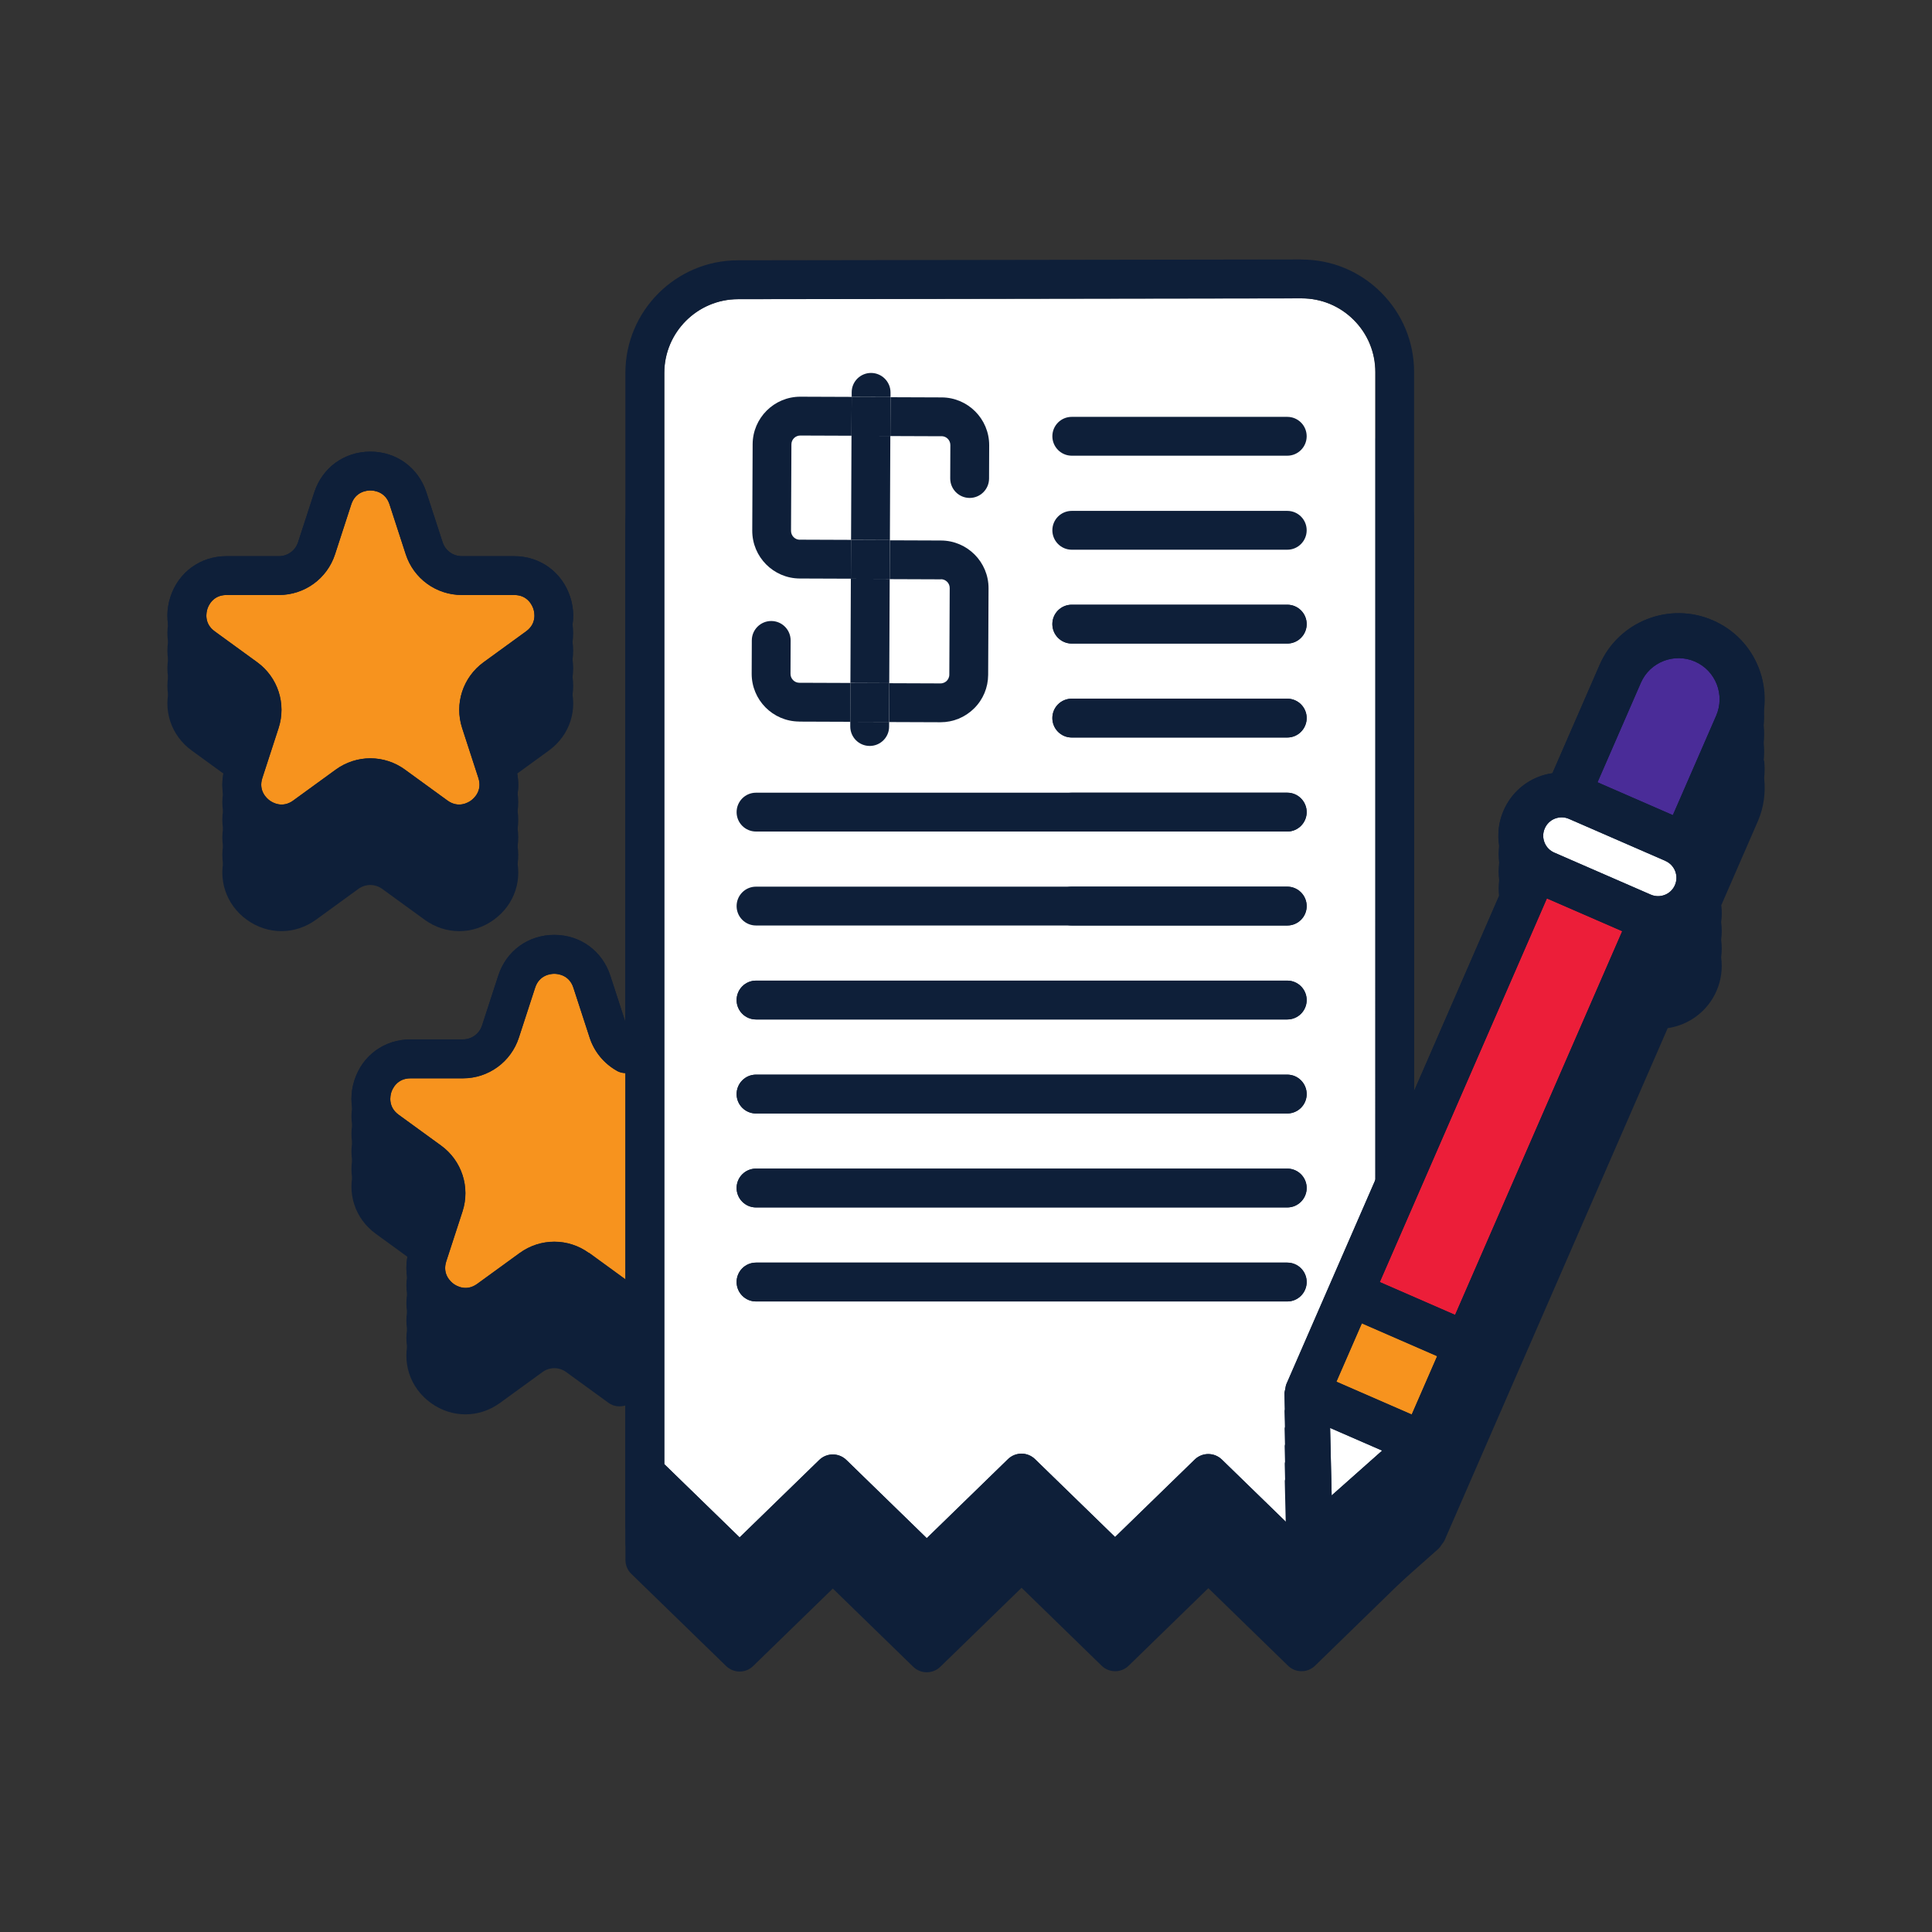 <?xml version="1.0" encoding="UTF-8"?>
<svg id="Layer_2" xmlns="http://www.w3.org/2000/svg" viewBox="0 0 300 300">
  <rect x="0" y="0" width="300" height="300" fill="#333333" stroke="none"/>
  <defs>
    <style>
      .cls-1 {
        fill: #0e1f39;
      }

      .cls-2 {
        fill: #ec1e39;
      }

      .cls-3 {
        fill: #fff;
      }

      .cls-4 {
        fill: #4a2c98;
      }

      .cls-5 {
        fill: #f7931e;
      }
    </style>
  </defs>
  <path class="cls-1" d="M214.47,68.95c-3.3-3.3-7.68-5.11-12.38-5.11l-87.52.13c-9.62.01-17.46,7.86-17.46,17.48v77.26l-2.34-7.2c-1.25-3.84-4.66-6.33-8.7-6.33s-7.46,2.48-8.7,6.33l-2.52,7.74c-.42,1.29-1.61,2.16-2.97,2.16h-8.14c-4.04,0-7.46,2.48-8.7,6.32-1.25,3.84.06,7.86,3.32,10.23l6.59,4.79c1.1.79,1.55,2.2,1.14,3.49l-2.52,7.74c-1.25,3.84.06,7.86,3.32,10.23,1.64,1.19,3.51,1.78,5.38,1.78s3.74-.59,5.38-1.78l6.59-4.79c1.1-.8,2.57-.8,3.67,0l6.59,4.79c.79.57,1.75.66,2.62.4v23.99c0,.82.33,1.6.91,2.16l14.72,14.31c1.17,1.14,3.04,1.14,4.2,0l12.37-12.03,12.49,12.15c.59.57,1.34.85,2.1.85s1.52-.29,2.1-.85l12.62-12.27,12.43,12.1c1.17,1.14,3.03,1.14,4.2,0l12.37-12.04,12.37,12.04c1.17,1.14,3.04,1.14,4.2,0l14.47-14.08c.58-.57.91-1.35.91-2.16V81.32c0-4.68-1.82-9.07-5.13-12.37Z"/>
  <path class="cls-1" d="M59.34,124.39l6.59,4.79c1.64,1.19,3.51,1.78,5.38,1.78s3.75-.59,5.38-1.78c3.27-2.37,4.57-6.39,3.32-10.23l-2.52-7.75c-.42-1.29.04-2.69,1.14-3.49l6.59-4.79c3.27-2.37,4.57-6.39,3.32-10.23-1.25-3.84-4.67-6.33-8.7-6.33h-8.14c-1.36,0-2.55-.87-2.97-2.16l-2.52-7.75c-1.25-3.84-4.67-6.33-8.71-6.32-4.04,0-7.45,2.48-8.7,6.32l-2.52,7.75c-.42,1.29-1.61,2.16-2.97,2.16h-8.14c-4.04,0-7.46,2.48-8.71,6.33-1.25,3.84.06,7.86,3.32,10.23l6.59,4.79c1.1.8,1.55,2.2,1.14,3.49l-2.52,7.75c-1.25,3.84.06,7.86,3.32,10.23,3.27,2.37,7.49,2.37,10.76,0l6.59-4.79c1.1-.8,2.58-.79,3.67,0Z"/>
  <path class="cls-1" d="M214.47,71.67c-3.3-3.3-7.68-5.11-12.38-5.11l-87.52.13c-9.62.01-17.46,7.86-17.46,17.48v77.26l-2.34-7.2c-1.25-3.84-4.66-6.33-8.7-6.33s-7.46,2.48-8.7,6.33l-2.52,7.74c-.42,1.29-1.61,2.16-2.97,2.16h-8.14c-4.04,0-7.46,2.48-8.7,6.32-1.25,3.84.06,7.86,3.32,10.23l6.59,4.79c1.1.79,1.55,2.2,1.14,3.49l-2.52,7.74c-1.25,3.84.06,7.86,3.32,10.23,1.64,1.19,3.51,1.78,5.38,1.78s3.74-.59,5.38-1.78l6.59-4.79c1.1-.8,2.57-.8,3.67,0l6.59,4.79c.79.57,1.75.66,2.62.4v23.99c0,.82.33,1.6.91,2.16l14.72,14.31c1.17,1.14,3.04,1.14,4.2,0l12.37-12.03,12.49,12.15c.59.57,1.34.85,2.1.85s1.52-.29,2.1-.85l12.62-12.27,12.43,12.1c1.17,1.14,3.03,1.14,4.2,0l12.37-12.04,12.37,12.04c1.17,1.14,3.04,1.14,4.2,0l14.47-14.08c.58-.57.91-1.35.91-2.16V84.05c0-4.68-1.82-9.07-5.13-12.37Z"/>
  <path class="cls-1" d="M59.34,127.11l6.59,4.79c1.64,1.19,3.51,1.78,5.38,1.78s3.75-.59,5.38-1.78c3.27-2.37,4.57-6.39,3.32-10.23l-2.52-7.75c-.42-1.29.04-2.69,1.14-3.49l6.59-4.79c3.27-2.37,4.57-6.39,3.32-10.23-1.25-3.84-4.67-6.33-8.7-6.33h-8.14c-1.36,0-2.55-.87-2.97-2.16l-2.52-7.75c-1.25-3.84-4.67-6.33-8.71-6.32-4.04,0-7.45,2.48-8.7,6.32l-2.52,7.75c-.42,1.29-1.61,2.16-2.97,2.16h-8.14c-4.04,0-7.46,2.48-8.71,6.33-1.25,3.84.06,7.86,3.32,10.23l6.59,4.79c1.1.8,1.55,2.2,1.14,3.49l-2.52,7.75c-1.25,3.84.06,7.86,3.32,10.23,3.27,2.37,7.49,2.37,10.76,0l6.59-4.79c1.1-.8,2.58-.79,3.67,0Z"/>
  <path class="cls-1" d="M214.47,74.4c-3.3-3.3-7.68-5.11-12.38-5.11l-87.52.13c-9.62.01-17.46,7.86-17.46,17.48v77.26l-2.34-7.2c-1.25-3.84-4.66-6.33-8.7-6.33s-7.46,2.48-8.7,6.33l-2.52,7.74c-.42,1.29-1.61,2.16-2.97,2.16h-8.14c-4.04,0-7.46,2.48-8.7,6.32-1.25,3.84.06,7.86,3.32,10.23l6.59,4.79c1.1.79,1.55,2.2,1.14,3.49l-2.52,7.74c-1.25,3.84.06,7.86,3.32,10.23,1.64,1.19,3.51,1.78,5.38,1.78s3.74-.59,5.38-1.78l6.59-4.79c1.1-.8,2.57-.8,3.67,0l6.59,4.79c.79.57,1.75.66,2.62.4v23.99c0,.82.33,1.6.91,2.16l14.72,14.31c1.17,1.14,3.04,1.14,4.2,0l12.37-12.03,12.49,12.15c.59.57,1.34.85,2.1.85s1.52-.29,2.1-.85l12.62-12.27,12.43,12.1c1.17,1.14,3.03,1.14,4.2,0l12.37-12.04,12.37,12.04c1.17,1.14,3.04,1.14,4.2,0l14.47-14.08c.58-.57.91-1.35.91-2.16V86.77c0-4.68-1.82-9.07-5.13-12.37Z"/>
  <path class="cls-1" d="M59.34,129.84l6.59,4.79c1.64,1.19,3.51,1.78,5.38,1.78s3.75-.59,5.38-1.78c3.27-2.37,4.57-6.39,3.32-10.23l-2.52-7.75c-.42-1.29.04-2.69,1.14-3.49l6.59-4.79c3.27-2.37,4.57-6.39,3.32-10.23-1.25-3.84-4.67-6.33-8.7-6.33h-8.14c-1.36,0-2.55-.87-2.97-2.16l-2.52-7.75c-1.25-3.84-4.67-6.33-8.71-6.32-4.04,0-7.45,2.48-8.7,6.32l-2.52,7.75c-.42,1.29-1.61,2.16-2.97,2.16h-8.14c-4.04,0-7.46,2.48-8.71,6.33-1.25,3.84.06,7.86,3.32,10.23l6.59,4.79c1.1.8,1.55,2.2,1.14,3.49l-2.52,7.75c-1.25,3.84.06,7.86,3.32,10.23,3.27,2.37,7.49,2.37,10.76,0l6.59-4.79c1.1-.8,2.58-.79,3.67,0Z"/>
  <path class="cls-1" d="M214.47,77.13c-3.3-3.3-7.68-5.11-12.38-5.11l-87.52.13c-9.62.01-17.46,7.86-17.46,17.48v77.26l-2.34-7.2c-1.25-3.84-4.66-6.33-8.7-6.33s-7.46,2.48-8.7,6.33l-2.52,7.74c-.42,1.29-1.61,2.16-2.97,2.16h-8.14c-4.04,0-7.46,2.48-8.7,6.32-1.25,3.84.06,7.86,3.32,10.23l6.59,4.79c1.1.79,1.55,2.2,1.14,3.49l-2.52,7.74c-1.25,3.84.06,7.86,3.32,10.23,1.64,1.19,3.51,1.78,5.38,1.78s3.74-.59,5.38-1.78l6.59-4.79c1.1-.8,2.57-.8,3.67,0l6.59,4.79c.79.57,1.75.66,2.62.4v23.99c0,.82.33,1.6.91,2.16l14.72,14.31c1.17,1.14,3.04,1.14,4.2,0l12.37-12.03,12.49,12.15c.59.57,1.34.85,2.1.85s1.52-.29,2.1-.85l12.62-12.27,12.43,12.1c1.17,1.14,3.03,1.14,4.2,0l12.37-12.04,12.37,12.04c1.17,1.14,3.04,1.14,4.2,0l14.47-14.08c.58-.57.91-1.35.91-2.16V89.5c0-4.68-1.82-9.07-5.13-12.37Z"/>
  <path class="cls-1" d="M59.34,132.57l6.59,4.79c1.64,1.19,3.51,1.78,5.38,1.78s3.75-.59,5.38-1.78c3.27-2.37,4.57-6.39,3.32-10.23l-2.52-7.75c-.42-1.29.04-2.69,1.14-3.49l6.59-4.79c3.27-2.37,4.57-6.39,3.32-10.23-1.25-3.84-4.67-6.33-8.7-6.33h-8.14c-1.36,0-2.55-.87-2.97-2.16l-2.52-7.75c-1.25-3.84-4.67-6.33-8.71-6.32-4.04,0-7.45,2.48-8.7,6.32l-2.52,7.75c-.42,1.29-1.61,2.16-2.97,2.16h-8.14c-4.04,0-7.46,2.48-8.71,6.33-1.25,3.84.06,7.86,3.32,10.23l6.59,4.79c1.1.8,1.55,2.2,1.14,3.49l-2.52,7.75c-1.25,3.84.06,7.86,3.32,10.23,3.27,2.37,7.49,2.37,10.76,0l6.59-4.79c1.1-.8,2.58-.79,3.67,0Z"/>
  <path class="cls-1" d="M214.47,79.85c-3.3-3.3-7.68-5.11-12.38-5.11l-87.52.13c-9.62.01-17.46,7.86-17.46,17.48v77.26l-2.34-7.2c-1.25-3.84-4.66-6.33-8.7-6.33s-7.46,2.48-8.7,6.33l-2.52,7.74c-.42,1.29-1.61,2.16-2.97,2.16h-8.14c-4.04,0-7.46,2.48-8.7,6.32-1.25,3.84.06,7.86,3.32,10.23l6.59,4.79c1.1.79,1.55,2.2,1.14,3.49l-2.52,7.74c-1.25,3.84.06,7.86,3.32,10.23,1.64,1.19,3.51,1.78,5.38,1.78s3.74-.59,5.38-1.78l6.59-4.79c1.1-.8,2.57-.8,3.67,0l6.59,4.79c.79.57,1.75.66,2.62.4v23.99c0,.82.33,1.6.91,2.16l14.72,14.31c1.17,1.14,3.04,1.14,4.2,0l12.37-12.03,12.49,12.15c.59.57,1.34.85,2.1.85s1.52-.29,2.1-.85l12.62-12.27,12.43,12.1c1.17,1.14,3.03,1.14,4.2,0l12.37-12.04,12.37,12.04c1.17,1.14,3.04,1.14,4.2,0l14.47-14.08c.58-.57.91-1.35.91-2.16V92.23c0-4.68-1.82-9.07-5.13-12.37Z"/>
  <path class="cls-1" d="M59.34,135.29l6.59,4.79c1.64,1.19,3.51,1.78,5.38,1.78s3.75-.59,5.38-1.78c3.27-2.37,4.57-6.39,3.32-10.23l-2.52-7.75c-.42-1.29.04-2.69,1.14-3.49l6.59-4.79c3.27-2.37,4.57-6.39,3.32-10.23-1.25-3.84-4.67-6.33-8.7-6.33h-8.14c-1.36,0-2.55-.87-2.97-2.16l-2.52-7.75c-1.25-3.84-4.67-6.33-8.71-6.32-4.04,0-7.45,2.48-8.7,6.32l-2.52,7.75c-.42,1.29-1.61,2.16-2.97,2.16h-8.14c-4.04,0-7.46,2.48-8.71,6.33-1.25,3.84.06,7.86,3.32,10.23l6.59,4.79c1.1.8,1.55,2.2,1.14,3.49l-2.52,7.75c-1.25,3.84.06,7.86,3.32,10.23,3.27,2.37,7.49,2.37,10.76,0l6.59-4.79c1.1-.8,2.58-.79,3.67,0Z"/>
  <path class="cls-1" d="M214.47,82.58c-3.3-3.3-7.68-5.11-12.38-5.11l-87.52.13c-9.62.01-17.46,7.86-17.46,17.48v77.26l-2.34-7.2c-1.25-3.84-4.66-6.33-8.7-6.33s-7.46,2.48-8.7,6.33l-2.52,7.74c-.42,1.29-1.61,2.16-2.97,2.16h-8.14c-4.04,0-7.46,2.48-8.7,6.32-1.25,3.84.06,7.86,3.32,10.23l6.59,4.79c1.1.79,1.55,2.2,1.14,3.49l-2.52,7.74c-1.25,3.84.06,7.86,3.32,10.23,1.64,1.19,3.51,1.78,5.38,1.78s3.74-.59,5.38-1.78l6.59-4.79c1.1-.8,2.57-.8,3.67,0l6.59,4.79c.79.57,1.75.66,2.62.4v23.99c0,.82.33,1.6.91,2.16l14.72,14.31c1.17,1.14,3.04,1.14,4.2,0l12.37-12.03,12.49,12.15c.59.57,1.34.85,2.1.85s1.52-.29,2.1-.85l12.62-12.27,12.43,12.1c1.17,1.14,3.03,1.14,4.2,0l12.37-12.04,12.37,12.04c1.17,1.14,3.04,1.14,4.2,0l14.47-14.08c.58-.57.91-1.35.91-2.16V94.95c0-4.68-1.82-9.07-5.13-12.37Z"/>
  <path class="cls-1" d="M59.34,138.02l6.59,4.79c1.64,1.19,3.51,1.78,5.38,1.78s3.75-.59,5.38-1.78c3.27-2.37,4.57-6.39,3.32-10.23l-2.52-7.75c-.42-1.29.04-2.69,1.14-3.49l6.59-4.79c3.27-2.37,4.57-6.39,3.32-10.23-1.25-3.84-4.67-6.33-8.7-6.33h-8.14c-1.36,0-2.55-.87-2.97-2.16l-2.52-7.75c-1.25-3.84-4.67-6.33-8.71-6.32-4.04,0-7.45,2.48-8.7,6.32l-2.52,7.75c-.42,1.29-1.61,2.16-2.97,2.16h-8.14c-4.04,0-7.46,2.48-8.71,6.33-1.25,3.84.06,7.86,3.32,10.23l6.59,4.79c1.1.8,1.55,2.2,1.14,3.49l-2.52,7.75c-1.25,3.84.06,7.86,3.32,10.23,3.27,2.37,7.49,2.37,10.76,0l6.59-4.79c1.1-.8,2.58-.79,3.67,0Z"/>
  <g>
    <path class="cls-5" d="M62.89,119.51l6.59,4.79c1.71,1.24,3.24.32,3.67,0,.43-.31,1.78-1.49,1.14-3.49l-2.52-7.75c-1.23-3.78.11-7.89,3.33-10.23l6.59-4.79c1.71-1.24,1.3-2.99,1.14-3.49-.16-.5-.86-2.16-2.97-2.16h-8.14c-3.98,0-7.48-2.54-8.71-6.32l-2.52-7.75c-.65-2-2.44-2.16-2.97-2.16s-2.32.15-2.97,2.16l-2.52,7.75c-1.23,3.78-4.73,6.32-8.71,6.32h-8.14c-2.11,0-2.81,1.65-2.97,2.16-.16.51-.57,2.26,1.14,3.49l6.59,4.79c3.22,2.34,4.55,6.45,3.32,10.23l-2.52,7.75c-.65,2,.7,3.18,1.14,3.49.43.32,1.97,1.24,3.67,0l6.59-4.79c1.61-1.17,3.5-1.76,5.38-1.76s3.77.59,5.38,1.76Z"/>
    <path class="cls-5" d="M95.79,166.28c-2.01-1.13-3.52-2.96-4.23-5.16l-2.52-7.74c-.65-2-2.44-2.16-2.97-2.16s-2.32.16-2.97,2.16l-2.52,7.74c-1.23,3.78-4.73,6.33-8.7,6.33h-8.14c-2.1,0-2.81,1.65-2.97,2.16-.16.51-.57,2.26,1.14,3.5l6.59,4.79c3.22,2.34,4.55,6.45,3.32,10.23l-2.52,7.74c-.65,2,.7,3.18,1.14,3.5.43.31,1.97,1.24,3.67,0l6.59-4.79c3.22-2.34,7.54-2.34,10.76,0l5.66,4.12v-32.05c-.45-.02-.9-.12-1.33-.35Z"/>
    <path class="cls-3" d="M202.11,46.32s-87.53.13-87.53.13c-6.31.01-11.44,5.15-11.44,11.45v169.44l11.7,11.38,12.37-12.03c.59-.57,1.34-.85,2.1-.85s1.52.29,2.1.85l12.49,12.15,12.61-12.27c1.17-1.14,3.04-1.14,4.2,0l12.43,12.09,12.37-12.03c1.17-1.14,3.03-1.14,4.21,0l12.37,12.03,11.46-11.15V57.78c0-3.06-1.19-5.94-3.36-8.11-2.16-2.16-5.04-3.35-8.09-3.35ZM199.89,202.09h-82.5c-1.67,0-3.01-1.35-3.01-3.02s1.35-3.01,3.01-3.01h82.5c1.66,0,3.01,1.35,3.01,3.01s-1.35,3.02-3.01,3.02ZM199.89,187.49h-82.5c-1.67,0-3.01-1.35-3.01-3.02s1.35-3.01,3.01-3.01h82.5c1.66,0,3.01,1.35,3.01,3.01s-1.35,3.02-3.01,3.02ZM199.89,172.9h-82.5c-1.67,0-3.01-1.35-3.01-3.01s1.35-3.02,3.01-3.02h82.5c1.66,0,3.01,1.35,3.01,3.02s-1.35,3.01-3.01,3.01ZM199.89,158.3h-82.5c-1.67,0-3.01-1.35-3.01-3.01s1.35-3.02,3.01-3.02h82.5c1.66,0,3.01,1.35,3.01,3.02s-1.35,3.01-3.01,3.01ZM199.89,143.71h-33.47c-1.67,0-3.01-1.35-3.01-3.01s1.35-3.02,3.01-3.02h33.47c1.66,0,3.01,1.35,3.01,3.02s-1.35,3.01-3.01,3.01ZM199.89,129.12h-33.47c-1.67,0-3.01-1.35-3.01-3.02s1.35-3.01,3.01-3.01h33.47c1.66,0,3.01,1.35,3.01,3.01s-1.35,3.02-3.01,3.02ZM199.89,114.52h-33.47c-1.67,0-3.01-1.35-3.01-3.02s1.35-3.01,3.01-3.01h33.47c1.66,0,3.01,1.35,3.01,3.01s-1.35,3.02-3.01,3.02ZM199.89,99.93h-33.47c-1.67,0-3.01-1.35-3.01-3.02s1.35-3.01,3.01-3.01h33.47c1.66,0,3.01,1.35,3.01,3.01s-1.35,3.02-3.01,3.02Z"/>
    <path class="cls-1" d="M202.09,40.29l-87.52.13c-9.62.01-17.46,7.86-17.46,17.48v100.8l.18.55c.24.75.76,1.37,1.45,1.76,1.45.81,1.97,2.65,1.15,4.1-.58,1.03-1.68,1.56-2.78,1.51v32.05l.93.67c1.35.98,1.64,2.86.67,4.21-.41.56-.98.88-1.59,1.07v23.99c0,.82.33,1.6.91,2.16l14.72,14.31c1.17,1.14,3.04,1.14,4.2,0l12.37-12.03,12.49,12.15c.59.57,1.34.85,2.1.85s1.52-.29,2.1-.85l12.62-12.27,12.43,12.1c1.17,1.14,3.03,1.14,4.2,0l12.37-12.04,12.37,12.04c1.17,1.14,3.04,1.14,4.2,0l14.47-14.08c.58-.57.91-1.35.91-2.16V57.78c0-4.68-1.82-9.07-5.13-12.37-3.3-3.3-7.68-5.11-12.38-5.11ZM213.57,227.53l-11.46,11.15-12.37-12.03c-1.17-1.14-3.04-1.14-4.21,0l-12.37,12.03-12.43-12.09c-1.17-1.14-3.03-1.14-4.2,0l-12.61,12.27-12.49-12.15c-.59-.57-1.34-.85-2.1-.85s-1.51.29-2.1.85l-12.37,12.03-11.7-11.38V57.91c0-6.3,5.13-11.44,11.44-11.45,0,0,87.51-.13,87.53-.13,3.06,0,5.93,1.19,8.09,3.35,2.17,2.16,3.36,5.04,3.36,8.11v169.75Z"/>
    <path class="cls-1" d="M199.89,93.9h-33.47c-1.67,0-3.01,1.35-3.01,3.01s1.35,3.02,3.01,3.02h33.47c1.66,0,3.01-1.35,3.01-3.02s-1.35-3.01-3.01-3.01Z"/>
    <path class="cls-1" d="M199.89,79.33h-33.47c-1.67,0-3.01,1.35-3.01,3.01s1.35,3.02,3.01,3.02h33.47c1.66,0,3.01-1.35,3.01-3.02s-1.35-3.01-3.01-3.01Z"/>
    <path class="cls-1" d="M199.89,64.73h-33.47c-1.67,0-3.01,1.35-3.01,3.01s1.35,3.02,3.01,3.02h33.47c1.66,0,3.01-1.35,3.01-3.02s-1.35-3.01-3.01-3.01Z"/>
    <path class="cls-1" d="M199.89,108.49h-33.47c-1.67,0-3.01,1.35-3.01,3.01s1.35,3.02,3.01,3.02h33.47c1.66,0,3.01-1.35,3.01-3.02s-1.35-3.01-3.01-3.01Z"/>
    <path class="cls-1" d="M199.89,152.27h-82.5c-1.67,0-3.01,1.35-3.01,3.02s1.35,3.01,3.01,3.01h82.5c1.66,0,3.01-1.35,3.01-3.01s-1.35-3.02-3.01-3.02Z"/>
    <path class="cls-1" d="M199.89,166.87h-82.5c-1.67,0-3.01,1.35-3.01,3.02s1.35,3.01,3.01,3.01h82.5c1.66,0,3.01-1.35,3.01-3.01s-1.35-3.02-3.01-3.02Z"/>
    <path class="cls-1" d="M199.89,123.09h-82.5c-1.67,0-3.01,1.35-3.01,3.02s1.35,3.01,3.01,3.01h82.5c1.66,0,3.01-1.35,3.01-3.01s-1.35-3.02-3.01-3.02Z"/>
    <path class="cls-1" d="M199.89,137.68h-82.5c-1.67,0-3.01,1.35-3.01,3.02s1.35,3.01,3.01,3.01h82.5c1.66,0,3.01-1.35,3.01-3.01s-1.35-3.02-3.01-3.02Z"/>
    <path class="cls-1" d="M199.89,181.46h-82.5c-1.67,0-3.01,1.35-3.01,3.01s1.35,3.02,3.01,3.02h82.5c1.66,0,3.01-1.35,3.01-3.02s-1.35-3.01-3.01-3.01Z"/>
    <path class="cls-1" d="M199.89,196.06h-82.5c-1.67,0-3.01,1.35-3.01,3.01s1.35,3.02,3.01,3.02h82.5c1.66,0,3.01-1.35,3.01-3.02s-1.35-3.01-3.01-3.01Z"/>
    <path class="cls-1" d="M91.45,194.56c-3.22-2.34-7.54-2.34-10.76,0l-6.59,4.79c-1.7,1.24-3.24.31-3.67,0-.43-.32-1.79-1.49-1.14-3.5l2.52-7.74c1.23-3.78-.11-7.9-3.32-10.23l-6.59-4.79c-1.7-1.24-1.3-2.99-1.14-3.5.17-.5.87-2.16,2.97-2.16h8.14c3.98,0,7.48-2.54,8.7-6.33l2.52-7.74c.65-2,2.44-2.16,2.97-2.16s2.32.16,2.97,2.16l2.52,7.74c.71,2.19,2.22,4.03,4.23,5.16.42.24.87.33,1.33.35v-7.92l-2.34-7.2c-1.25-3.84-4.66-6.33-8.7-6.33s-7.46,2.48-8.7,6.33l-2.52,7.74c-.42,1.29-1.61,2.16-2.97,2.16h-8.14c-4.04,0-7.46,2.48-8.7,6.32-1.25,3.84.06,7.86,3.32,10.23l6.59,4.79c1.1.79,1.55,2.2,1.14,3.49l-2.52,7.74c-1.25,3.84.06,7.86,3.32,10.23,1.64,1.19,3.51,1.78,5.38,1.78s3.74-.59,5.38-1.78l6.59-4.79c1.1-.8,2.57-.8,3.67,0l6.59,4.79c.79.57,1.75.66,2.62.4v-5.95l-5.66-4.12Z"/>
    <path class="cls-1" d="M98.04,199.35l-.93-.67v5.95c.61-.18,1.19-.51,1.59-1.07.98-1.35.68-3.24-.67-4.21Z"/>
    <path class="cls-1" d="M99.89,165.12c.81-1.45.3-3.29-1.15-4.1-.69-.39-1.2-1.01-1.45-1.76l-.18-.55v7.92c1.1.05,2.2-.48,2.78-1.51Z"/>
    <path class="cls-1" d="M59.34,124.39l6.59,4.79c1.64,1.19,3.51,1.78,5.38,1.78s3.75-.59,5.38-1.78c3.27-2.37,4.57-6.39,3.32-10.23l-2.52-7.75c-.42-1.29.04-2.69,1.14-3.49l6.59-4.79c3.27-2.37,4.57-6.39,3.32-10.23-1.25-3.84-4.67-6.33-8.7-6.33h-8.14c-1.36,0-2.55-.87-2.97-2.16l-2.52-7.75c-1.25-3.84-4.67-6.33-8.71-6.32-4.04,0-7.45,2.48-8.7,6.32l-2.52,7.75c-.42,1.29-1.61,2.16-2.97,2.16h-8.14c-4.04,0-7.46,2.48-8.71,6.33-1.25,3.84.06,7.86,3.32,10.23l6.59,4.79c1.1.8,1.55,2.2,1.14,3.49l-2.52,7.75c-1.25,3.84.06,7.86,3.32,10.23,3.27,2.37,7.49,2.37,10.76,0l6.59-4.79c1.1-.8,2.58-.79,3.67,0ZM45.54,124.3c-1.7,1.24-3.24.32-3.67,0-.43-.31-1.78-1.49-1.14-3.49l2.52-7.75c1.23-3.78-.11-7.89-3.32-10.23l-6.59-4.79c-1.71-1.24-1.3-2.98-1.14-3.49.16-.5.86-2.16,2.97-2.16h8.14c3.98,0,7.48-2.54,8.71-6.32l2.52-7.75c.65-2,2.44-2.16,2.97-2.16s2.32.15,2.97,2.16l2.52,7.75c1.23,3.78,4.73,6.32,8.71,6.32h8.14c2.1,0,2.8,1.65,2.97,2.16.17.5.57,2.26-1.14,3.49l-6.59,4.79c-3.22,2.34-4.56,6.45-3.33,10.23l2.52,7.75c.65,2-.71,3.18-1.14,3.49-.43.32-1.97,1.24-3.67,0l-6.59-4.79c-1.61-1.17-3.49-1.76-5.38-1.76s-3.77.59-5.38,1.76l-6.59,4.79Z"/>
    <g>
      <path class="cls-1" d="M146.11,89.94c.75,0,1.37.62,1.36,1.38l-.06,13.43c0,.49-.25.82-.4.97-.15.15-.47.4-.97.4l-7.95-.03-.03,6.03c4.31.02,7.97.03,7.98.03,1.97,0,3.81-.76,5.21-2.14,1.41-1.39,2.18-3.25,2.19-5.22l.06-13.43c.02-4.08-3.29-7.41-7.37-7.43l-7.95-.03-.03,6.03,7.95.03Z"/>
      <path class="cls-1" d="M146.2,67.73c.76,0,1.37.62,1.37,1.38l-.02,5.18c0,1.67,1.34,3.02,3.01,3.03,1.66,0,3.01-1.34,3.02-3l.02-5.18c.01-4.08-3.29-7.41-7.37-7.43,0,0-3.64-.01-7.95-.03l-.03,6.03,7.95.03Z"/>
      <path class="cls-1" d="M124.2,83.81c-.76,0-1.37-.62-1.37-1.38l.06-13.43c0-.76.62-1.37,1.38-1.37l7.95.03.03-6.03c-4.31-.02-7.97-.03-7.98-.03-4.07,0-7.38,3.3-7.4,7.37l-.06,13.43c-.01,4.08,3.29,7.41,7.37,7.43l7.95.03.03-6.03-7.95-.03Z"/>
      <path class="cls-1" d="M124.09,112.05s3.64.01,7.95.03l.03-6.03-7.95-.03c-.75,0-1.37-.62-1.37-1.38l.02-5.19c0-1.66-1.34-3.02-3.01-3.02-1.66,0-3.01,1.34-3.02,3l-.02,5.18c-.01,4.08,3.29,7.41,7.37,7.43Z"/>
      <rect class="cls-1" x="127.02" y="94.96" width="16.18" height="6.03" transform="translate(36.56 232.67) rotate(-89.76)"/>
      <path class="cls-1" d="M138.28,60.94c0-1.66-1.34-3.02-3.02-3.03-1.66,0-3.01,1.34-3.01,3v.73c1.97,0,4.06.02,6.03.02v-.73Z"/>
      <rect class="cls-1" x="127.12" y="72.76" width="16.17" height="6.03" transform="translate(58.86 210.65) rotate(-89.76)"/>
      <path class="cls-1" d="M132.03,112.81c0,1.66,1.34,3.02,3.02,3.02,1.66,0,3.01-1.34,3.01-3v-.73c-1.97,0-4.06-.02-6.03-.02v.73Z"/>
      <path class="cls-1" d="M138.06,112.11l.03-6.03-6.03-.02-.03,6.03c1.97,0,4.06.02,6.03.02Z"/>
      <path class="cls-1" d="M138.25,67.7l.03-6.03c-1.97,0-4.06-.02-6.03-.02l-.03,6.03,6.03.02Z"/>
      <rect class="cls-1" x="132.14" y="83.86" width="6.03" height="6.03" transform="translate(47.71 221.66) rotate(-89.76)"/>
    </g>
  </g>
  <g>
    <path class="cls-1" d="M273.87,118.11c.09-.91.1-1.82,0-2.73.09-.91.1-1.82,0-2.73.09-.91.1-1.82,0-2.73.22-2.1,0-4.23-.8-6.24-1.3-3.32-3.82-5.93-7.1-7.36-6.75-2.94-14.64.16-17.58,6.91l-7.33,16.83c-.73.11-1.46.28-2.16.56-2.45.96-4.37,2.82-5.42,5.23-.75,1.71-.96,3.56-.69,5.36-.12.91-.14,1.82,0,2.73-.12.91-.14,1.82,0,2.73-.11.81-.12,1.63-.02,2.45l-33.04,75.84s0,.03-.01.05c-.09.21-.1.45-.15.68-.04.23-.12.45-.12.68,0,.02,0,.03,0,.05l.06,2.41c-.02.09-.05.17-.05.26,0,.02,0,.03,0,.05l.06,2.41c-.02.09-.05.17-.05.26,0,.02,0,.03,0,.05l.06,2.41c-.02.09-.05.17-.05.26,0,.02,0,.03,0,.05l.06,2.41c-.02.09-.05.17-.05.26,0,.02,0,.03,0,.05l.06,2.41c-.02.09-.05.17-.05.26,0,.02,0,.03,0,.05l.23,9.75-1.35,3.1c-.25.56-.31,1.15-.25,1.72h-.03v2.36s0,.06,0,.09v2.64s0,.06,0,.09v2.64s0,.06,0,.09v2.64s0,.06,0,.09l1.97.69s.14-.5.14-.47l.46.23-.6.23c.07,1.27.34.48,1.59,1.03.45.2.92-.04,1.39-.04,1.35,0,1.22.33,1.8-.98l1.58-.4,16.98-15.07s.02-.04.04-.06c.18-.17.3-.38.44-.58.13-.18.28-.34.37-.54,0-.02.02-.03.03-.04l6.73-15.45s0,0,0,0c0,0,0,0,0,0l27.94-64.13c3.25-.48,6.19-2.57,7.59-5.8.74-1.7.94-3.49.71-5.2.13-.92.12-1.83,0-2.73.13-.92.12-1.83,0-2.73.13-.88.13-1.76.02-2.63l5.68-13.04c.93-2.14,1.22-4.44.98-6.7.09-.91.1-1.82,0-2.73Z"/>
    <path class="cls-3" d="M258.6,133.68l-14.97-6.52c-.37-.16-.75-.24-1.14-.24-.35,0-.71.07-1.05.2-.71.28-1.27.82-1.57,1.52-.31.7-.32,1.48-.04,2.19.28.71.82,1.27,1.52,1.57l14.97,6.52c.7.3,1.48.32,2.19.04.71-.28,1.27-.82,1.57-1.51.63-1.44-.03-3.13-1.48-3.76Z"/>
    <polygon class="cls-2" points="240.2 139.51 214.25 199.08 225.95 204.18 251.9 144.6 247.95 142.88 240.2 139.51"/>
    <path class="cls-4" d="M263.19,102.73c-3.23-1.4-6.99.08-8.4,3.3l-6.73,15.45,11.7,5.1,6.73-15.45c1.4-3.23-.08-6.99-3.3-8.4Z"/>
    <polygon class="cls-3" points="206.78 232.21 214.62 225.25 206.54 221.73 206.78 232.21"/>
    <rect class="cls-5" x="210.39" y="206.18" width="9.89" height="12.76" transform="translate(-65.55 325.05) rotate(-66.45)"/>
    <path class="cls-1" d="M265.97,96.33c-6.75-2.94-14.64.16-17.58,6.91l-7.33,16.83c-.73.11-1.46.28-2.16.56-2.45.96-4.37,2.82-5.42,5.23-1.05,2.41-1.1,5.08-.13,7.52.28.71.65,1.35,1.07,1.96l-34.68,79.62s0,.03-.01.05c-.09.21-.1.45-.15.68-.04.23-.12.45-.12.68,0,.02,0,.03,0,.05l.52,22.7-1.65,3.79c-.77,1.77.04,3.82,1.81,4.59.45.2.92.29,1.39.29,1.35,0,2.63-.78,3.2-2.1l1.65-3.78,16.98-15.07s.02-.04.04-.06c.18-.17.3-.38.44-.58.13-.18.28-.34.37-.54,0-.02.02-.03.03-.04l6.73-15.45s0,0,0,0c0,0,0,0,0,0l27.94-64.13c3.25-.48,6.19-2.57,7.59-5.8,1.4-3.22.92-6.77-.93-9.48l7.34-16.84c1.42-3.27,1.49-6.9.18-10.22-1.3-3.32-3.82-5.93-7.1-7.36ZM206.78,232.21l-.24-10.48,8.08,3.52-7.84,6.96ZM219.21,219.64l-11.7-5.1,3.95-9.07,11.7,5.1-3.95,9.07ZM225.95,204.18l-11.7-5.1,25.95-59.58,7.75,3.37,3.95,1.72-25.95,59.58ZM260.08,137.44c-.31.7-.86,1.24-1.57,1.51-.71.28-1.49.27-2.19-.04l-14.97-6.52c-.7-.3-1.24-.86-1.52-1.57-.28-.71-.27-1.48.04-2.19.31-.7.86-1.24,1.57-1.52.34-.13.69-.2,1.05-.2.39,0,.77.08,1.14.24l14.97,6.52c1.44.63,2.11,2.32,1.48,3.76ZM266.49,111.12l-6.73,15.45-11.7-5.1,6.73-15.45c1.4-3.22,5.17-4.71,8.4-3.3,3.22,1.4,4.7,5.17,3.3,8.4Z"/>
  </g>
</svg>